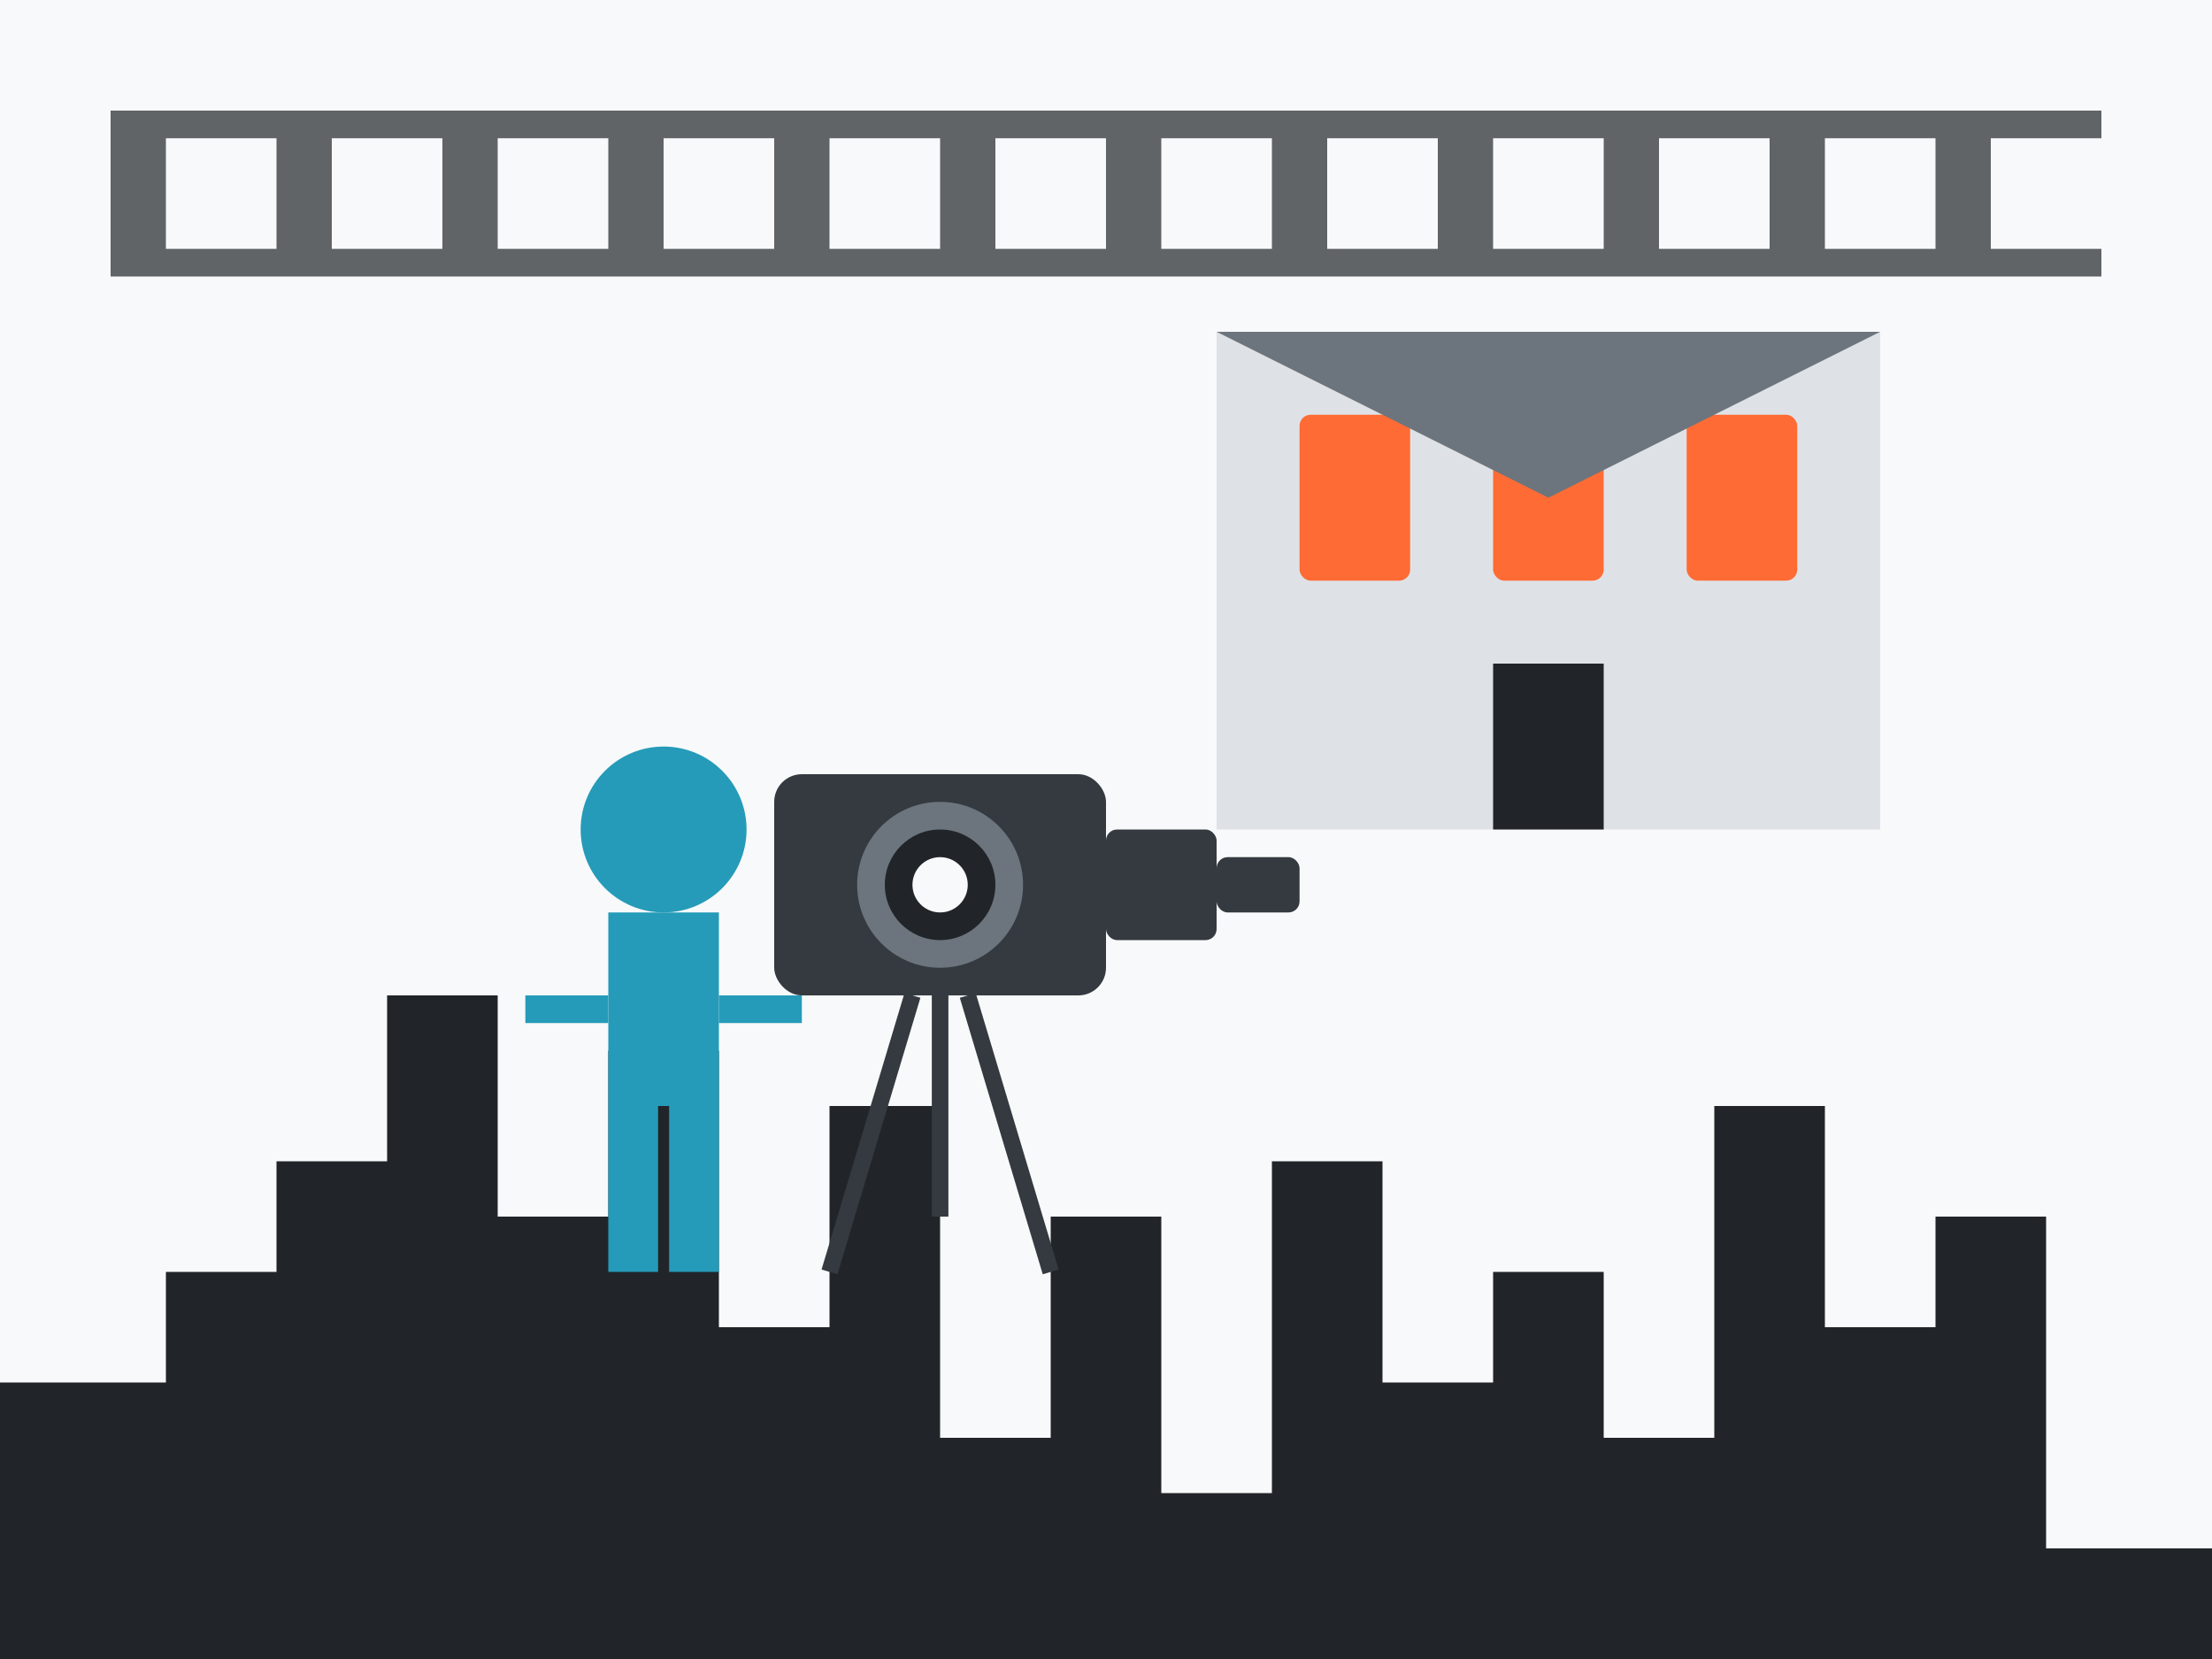 <svg width="400" height="300" viewBox="0 0 400 300" xmlns="http://www.w3.org/2000/svg">
  <!-- Documentary & Reportage Service SVG -->
  <rect width="400" height="300" fill="#F8F9FA"/>
  
  <!-- Cityscape Silhouette Background -->
  <g transform="translate(0, 150)">
    <path d="M0,150 L0,100 L30,100 L30,80 L50,80 L50,60 L70,60 L70,30 L90,30 L90,70 L110,70 L110,40 L130,40 L130,90 L150,90 L150,50 L170,50 L170,110 L190,110 L190,70 L210,70 L210,120 L230,120 L230,60 L250,60 L250,100 L270,100 L270,80 L290,80 L290,110 L310,110 L310,50 L330,50 L330,90 L350,90 L350,70 L370,70 L370,130 L400,130 L400,150 Z" fill="#212529"/>
  </g>
  
  <!-- Documentary Camera with Filmmaker -->
  <g transform="translate(70, 100)">
    <!-- Camera -->
    <rect x="70" y="40" width="60" height="40" rx="5" fill="#343A40"/>
    <rect x="130" y="50" width="20" height="20" rx="2" fill="#343A40"/>
    <rect x="150" y="55" width="15" height="10" rx="2" fill="#343A40"/>
    <circle cx="100" cy="60" r="15" fill="#6C757D"/>
    <circle cx="100" cy="60" r="10" fill="#212529"/>
    <circle cx="100" cy="60" r="5" fill="#F8F9FA"/>
    
    <!-- Filmmaker Silhouette -->
    <circle cx="50" cy="50" r="15" fill="#259bb9"/>
    <rect x="40" y="65" width="20" height="35" fill="#259bb9"/>
    <rect x="25" y="80" width="15" height="5" fill="#259bb9"/>
    <rect x="60" y="80" width="15" height="5" fill="#259bb9"/>
    <rect x="40" y="100" width="9" height="30" fill="#259bb9"/>
    <rect x="51" y="100" width="9" height="30" fill="#259bb9"/>
    
    <!-- Tripod -->
    <path d="M95,80 L80,130 M105,80 L120,130 M100,80 L100,120" stroke="#343A40" stroke-width="3"/>
  </g>
  
  <!-- Documentary Subject - Historic Building -->
  <g transform="translate(220, 60)">
    <rect x="0" y="0" width="120" height="90" fill="#DEE2E6"/>
    <!-- Windows -->
    <rect x="15" y="15" width="20" height="30" rx="2" fill="#FF6B35"/>
    <rect x="50" y="15" width="20" height="30" rx="2" fill="#FF6B35"/>
    <rect x="85" y="15" width="20" height="30" rx="2" fill="#FF6B35"/>
    <!-- Door -->
    <rect x="50" y="60" width="20" height="30" fill="#212529"/>
    <!-- Roof -->
    <polygon points="0,0 60,30 120,0" fill="#6C757D"/>
  </g>
  
  <!-- Film Strip Frame -->
  <g transform="translate(20, 20)">
    <rect x="0" y="0" width="360" height="30" fill="#212529" opacity="0.7"/>
    <rect x="10" y="5" width="20" height="20" fill="#F8F9FA"/>
    <rect x="40" y="5" width="20" height="20" fill="#F8F9FA"/>
    <rect x="70" y="5" width="20" height="20" fill="#F8F9FA"/>
    <rect x="100" y="5" width="20" height="20" fill="#F8F9FA"/>
    <rect x="130" y="5" width="20" height="20" fill="#F8F9FA"/>
    <rect x="160" y="5" width="20" height="20" fill="#F8F9FA"/>
    <rect x="190" y="5" width="20" height="20" fill="#F8F9FA"/>
    <rect x="220" y="5" width="20" height="20" fill="#F8F9FA"/>
    <rect x="250" y="5" width="20" height="20" fill="#F8F9FA"/>
    <rect x="280" y="5" width="20" height="20" fill="#F8F9FA"/>
    <rect x="310" y="5" width="20" height="20" fill="#F8F9FA"/>
    <rect x="340" y="5" width="20" height="20" fill="#F8F9FA"/>
  </g>
</svg>
